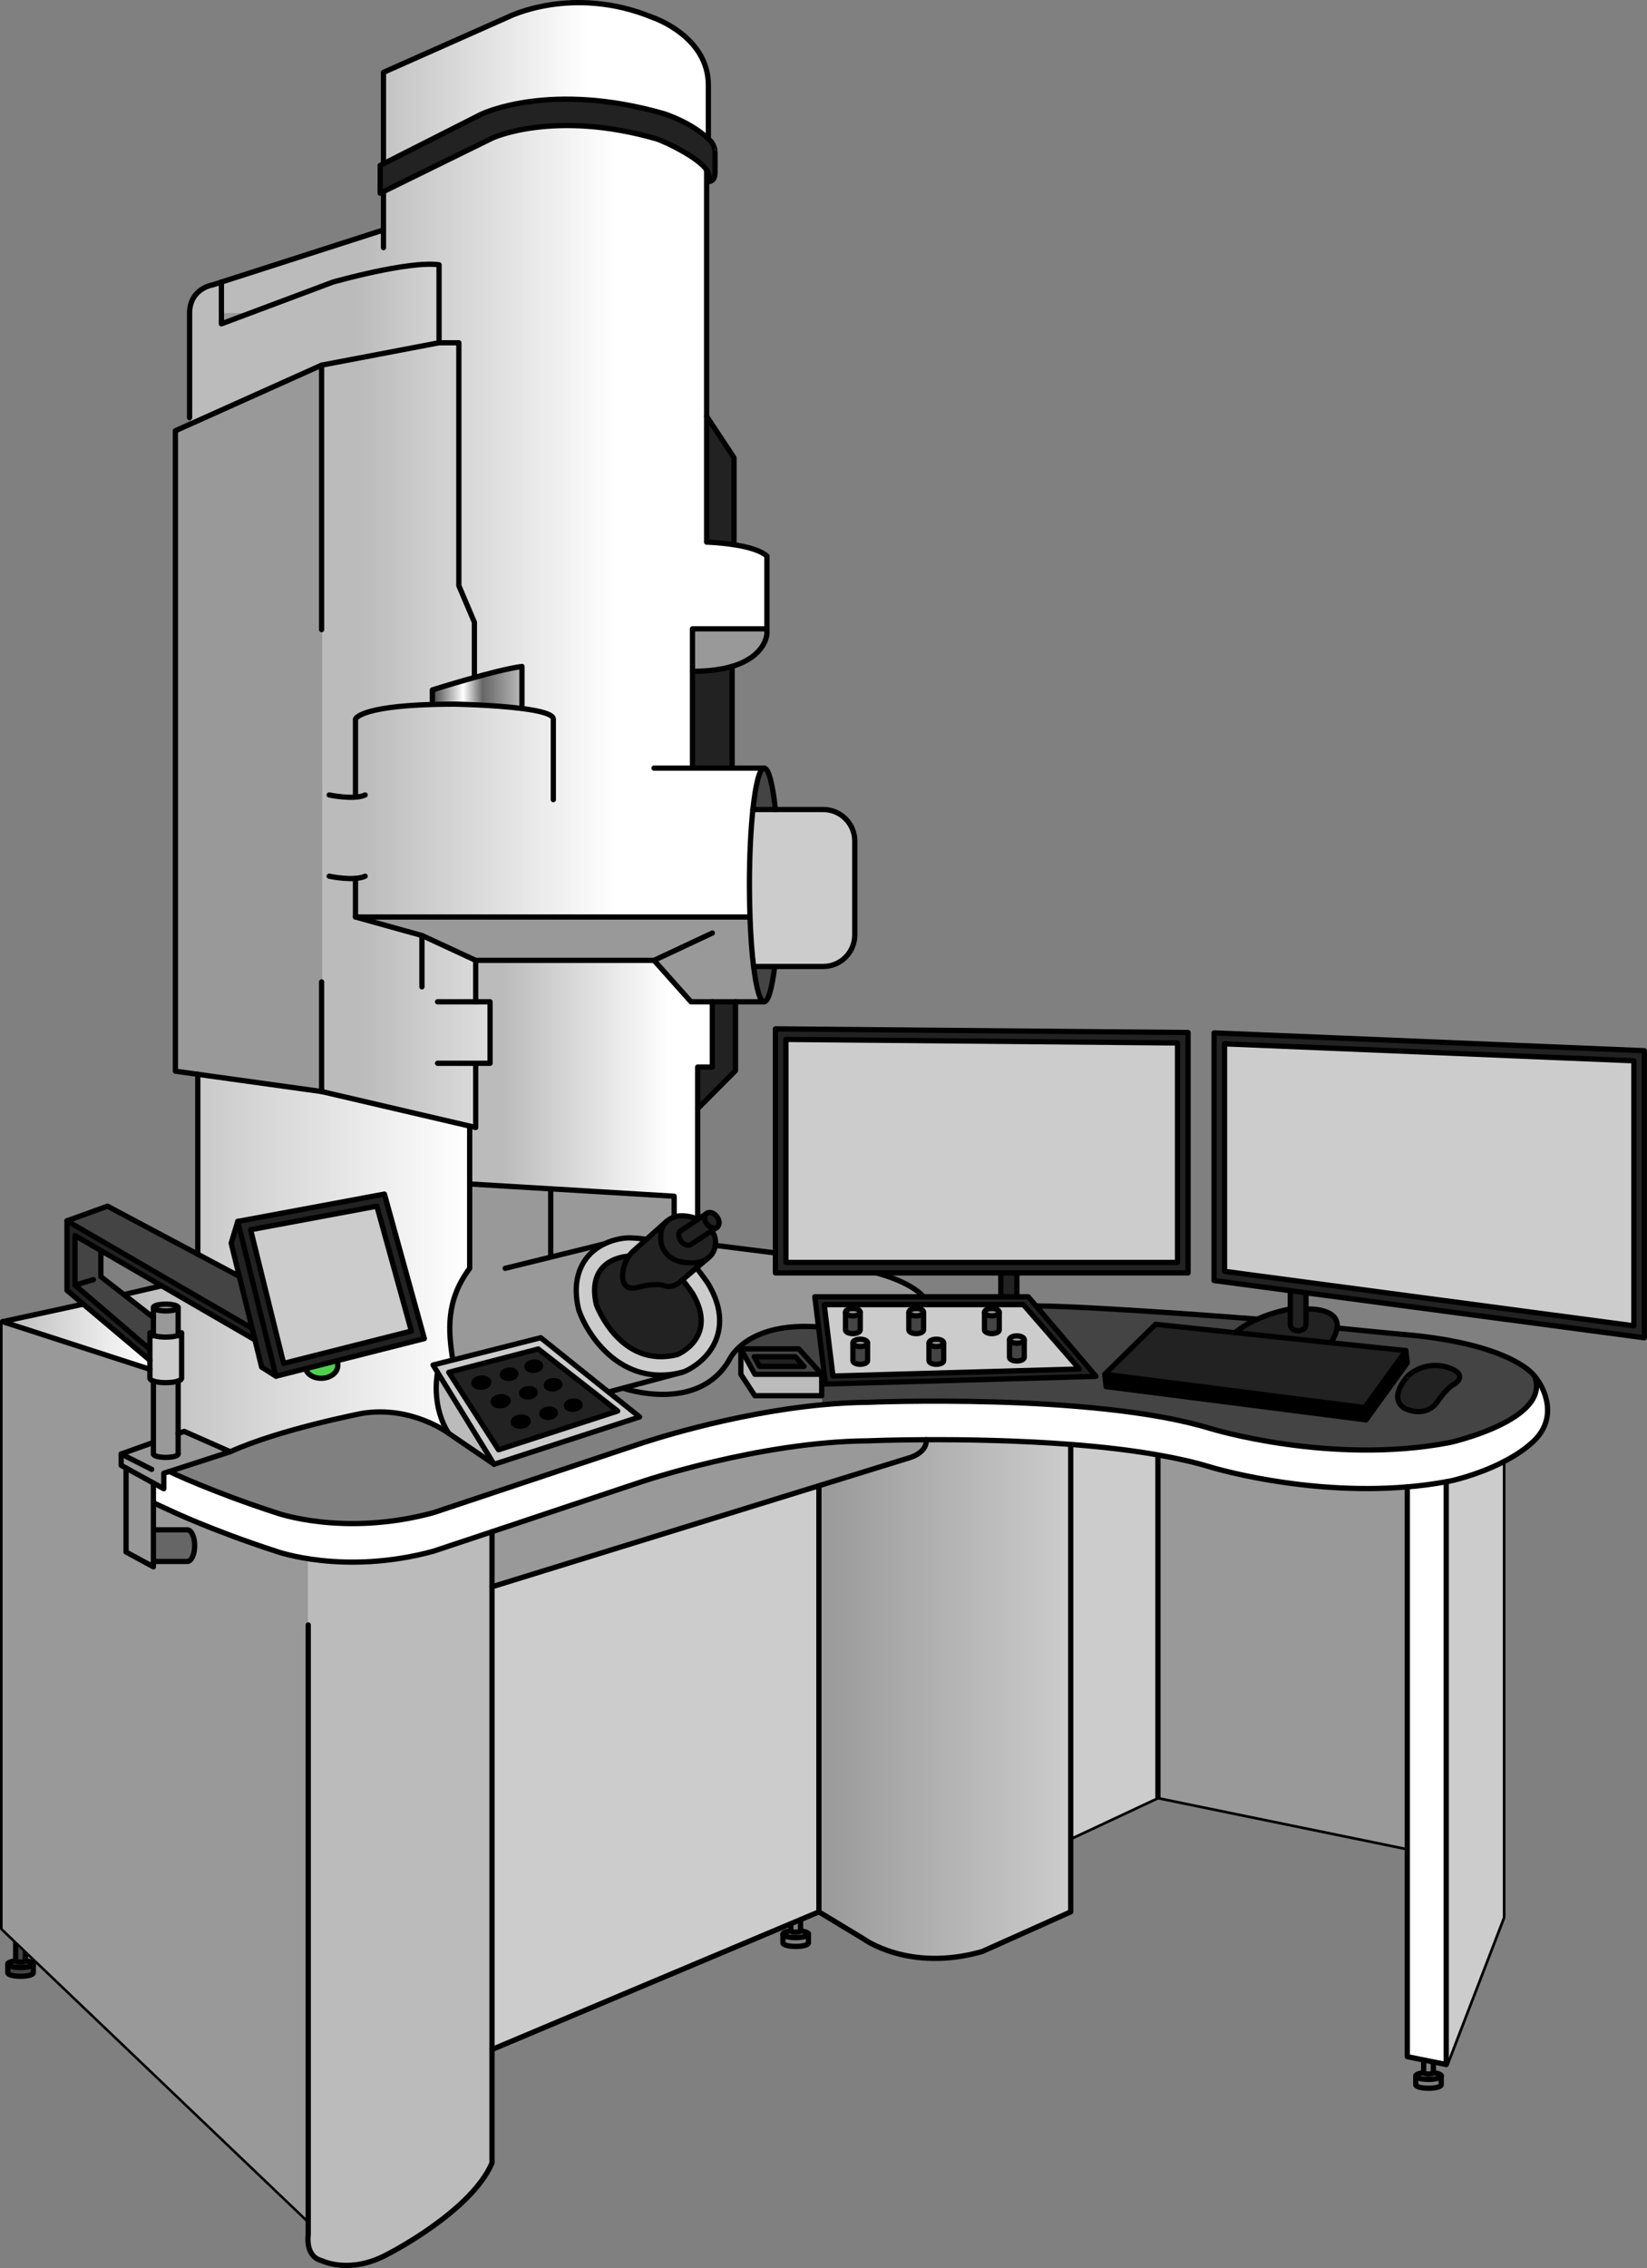 <?xml version="1.0" encoding="utf-8"?>
<!-- Generator: Adobe Illustrator 16.0.0, SVG Export Plug-In . SVG Version: 6.00 Build 0)  -->
<!DOCTYPE svg PUBLIC "-//W3C//DTD SVG 1.1//EN" "http://www.w3.org/Graphics/SVG/1.1/DTD/svg11.dtd">
<svg version="1.1" xmlns="http://www.w3.org/2000/svg" xmlns:xlink="http://www.w3.org/1999/xlink" x="0px" y="0px"
	 width="313.61px" height="431.536px" viewBox="0 0 313.61 431.536" enable-background="new 0 0 313.61 431.536"
	 xml:space="preserve">
<rect x="0" y="0" width="313.61" height="431.536" fill="#808080" stroke="none"/>
<g id="Layer_1">
</g>
<g id="Layer_2">
	<polyline fill="none" stroke="#000000" stroke-linecap="round" stroke-linejoin="round" stroke-miterlimit="10" points="
		0.5,251.467 0.5,366.896 2.98,369.267 4.84,371.036 58.64,422.387 	"/>
	<g>
		<g id="XMLID_1_">
			<g>
				<path fill="#444444" d="M4.84,371.007v0.029v2.03v0.01c-0.02,0.141-0.42,0.24-0.93,0.24c-0.5,0-0.91-0.1-0.93-0.24v-0.01v-3.8
					v-0.03L4.84,371.007z"/>
				<path fill="#444444" d="M4.84,373.076c0.88,0.101,1.5,0.34,1.5,0.61c0,0.37-1.09,0.67-2.43,0.67c-1.34,0-2.43-0.3-2.43-0.67
					c0-0.271,0.62-0.5,1.49-0.61h0.01c0.02,0.141,0.43,0.24,0.93,0.24C4.42,373.316,4.82,373.217,4.84,373.076z"/>
				<path fill="#444444" d="M6.34,373.687v1.68c0,0.37-1.09,0.66-2.43,0.66c-1.34,0-2.43-0.29-2.43-0.66v-1.68
					c0,0.37,1.09,0.67,2.43,0.67C5.25,374.356,6.34,374.057,6.34,373.687z"/>
			</g>
			<g>
				<path fill="none" stroke="#000000" stroke-linecap="round" stroke-linejoin="round" stroke-miterlimit="10" d="M4.84,373.076
					c0.88,0.101,1.5,0.34,1.5,0.61c0,0.37-1.09,0.67-2.43,0.67c-1.34,0-2.43-0.3-2.43-0.67c0-0.271,0.62-0.5,1.49-0.61"/>
				<path fill="none" stroke="#000000" stroke-linecap="round" stroke-linejoin="round" stroke-miterlimit="10" d="M1.48,373.687
					v1.68c0,0.37,1.09,0.66,2.43,0.66c1.34,0,2.43-0.29,2.43-0.66v-1.68v-0.09"/>
				<path fill="none" stroke="#000000" stroke-linecap="round" stroke-linejoin="round" stroke-miterlimit="10" d="M4.84,373.076
					v-0.01v-2.03v-0.029l-1.86-1.771v0.03v3.8v0.01c0.02,0.141,0.43,0.24,0.93,0.24C4.42,373.316,4.82,373.217,4.84,373.076z"/>
			</g>
		</g>
	</g>
	<polyline fill="none" stroke="#000000" stroke-linecap="round" stroke-linejoin="round" stroke-miterlimit="10" points="
		203.88,349.646 220.48,341.877 267.97,351.606 	"/>
	<path fill="none" stroke="#000000" stroke-linecap="round" stroke-linejoin="round" stroke-miterlimit="10" d="M152.44,367.396
		c0.88,0.1,1.5,0.33,1.5,0.61c0,0.359-1.09,0.659-2.43,0.659c-1.34,0-2.43-0.3-2.43-0.659c0-0.28,0.61-0.511,1.49-0.61"/>
	<path fill="none" stroke="#000000" stroke-linecap="round" stroke-linejoin="round" stroke-miterlimit="10" d="M149.08,368.007
		v1.68c0,0.36,1.09,0.66,2.43,0.66c1.34,0,2.43-0.3,2.43-0.66v-1.68v-0.091"/>
	<path fill="none" stroke="#000000" stroke-linecap="round" stroke-linejoin="round" stroke-miterlimit="10" d="M150.58,366.017
		v1.37v0.01c0.02,0.14,0.43,0.24,0.93,0.24s0.91-0.101,0.93-0.24v-0.01v-2.15"/>
	<path fill="none" stroke="#000000" stroke-linecap="round" stroke-linejoin="round" stroke-miterlimit="10" d="M272.93,394.366
		c0.88,0.101,1.5,0.34,1.5,0.61c0,0.37-1.08,0.67-2.42,0.67c-1.34,0-2.41-0.29-2.43-0.66v-0.01c0-0.271,0.61-0.5,1.48-0.6"/>
	<path fill="none" stroke="#000000" stroke-linecap="round" stroke-linejoin="round" stroke-miterlimit="10" d="M269.58,394.986
		v1.67c0,0.37,1.08,0.67,2.43,0.67c1.34,0,2.42-0.3,2.42-0.67v-1.68v-0.08"/>
	<path fill="none" stroke="#000000" stroke-linecap="round" stroke-linejoin="round" stroke-miterlimit="10" d="M271.08,391.967
		v2.39v0.01c0.02,0.141,0.42,0.25,0.93,0.25c0.5,0,0.9-0.109,0.92-0.25v-0.01v-2.04v-0.02"/>
	<polyline fill="none" stroke="#000000" stroke-linecap="round" stroke-linejoin="round" stroke-miterlimit="10" points="
		286.16,278.187 286.16,278.196 286.16,364.807 275.38,392.807 	"/>
	<g>
		<path fill="#BBBBBB" d="M58.69,422.387h-0.05l-53.8-51.351l-1.86-1.77l-2.48-2.37v-115.43l28.04,9.069v1.71
			c0,0.2,0.25,0.381,0.67,0.521v11.8h-0.32l-5.82,2.08v2.16l0.93,0.51v15.98l5.21,2.819v-1.02h0.11h6.34
			c0.78,0,1.41-1.351,1.41-3.01c0-1.66-0.63-3.011-1.41-3.011h-6.34h-0.11v-5.149l3.01,1.39c0,0,7.89,3.79,20.33,7.83
			c0,0,12.81,4.67,29.98,0l11.14-3.71l0.01,0.03v10.449v88.04v21.601c-3.98,9.3-19.92,17.37-19.92,17.37
			c-7.15,3.88-12.46,1.22-12.46,1.22c-3.27-0.81-2.61-4.89-2.61-4.89V422.387z"/>
		<path fill="#999999" d="M32.22,287.316l-3.01-1.39v5.149h0.11h6.34c0.78,0,1.41,1.351,1.41,3.011c0,1.659-0.63,3.01-1.41,3.01
			h-6.34h-0.11v1.02L24,295.297v-15.98l-0.93-0.51v-2.16l5.82-2.08h0.32v-11.8c-0.42-0.14-0.67-0.32-0.67-0.521v-1.71L0.5,251.467
			v115.43l2.48,2.37l1.86,1.77l53.781,51.332V296.565c-3.839-0.608-6.071-1.419-6.071-1.419
			C40.11,291.106,32.22,287.316,32.22,287.316z"/>
		<g>
			<linearGradient id="SVGID_1_" gradientUnits="userSpaceOnUse" x1="23.772" y1="240.311" x2="89.43" y2="240.311">
				<stop  offset="0" style="stop-color:#BBBBBB"/>
				<stop  offset="1" style="stop-color:#FFFFFF"/>
			</linearGradient>
			<path fill="url(#SVGID_1_)" d="M83.31,261.106l-0.85-1.39l3.76-0.95l-0.04-0.17c-0.75-5.16-1.43-11,3.25-17.271v-16.05v-11.02
				l-28.19-6.57l-23.58-3.28v34.23l7.91,4.21l-1.55-6.311l1.25-4.14l27.93-5.2l7.6,27.5l-16.61,4.2l0.04,0.15
				c0.38,1.42-0.41,2.619-2.06,3.069c-1.65,0.44-3.59-0.26-3.97-1.68v-0.021l-5.65,1.431l-2.73-1.73l-1.27-5.18l-18.255-10.571
				l-6.522,1.907l5.263,4.345l0.175-1.841c0-0.36,1.05-0.64,2.35-0.64c1.3,0,2.36,0.279,2.36,0.64v5.311
				c0.41-0.141,0.66-0.311,0.66-0.511v8.67c0,0.2-0.25,0.381-0.66,0.521v9.299l2.951,1.072l6.969,3.079c0,0,17.39-7.18,27.14-7.469
				c0,0,7.305-1.009,14.47,3.978C85.444,272.719,82.141,268.291,83.31,261.106z"/>
			<linearGradient id="SVGID_2_" gradientUnits="userSpaceOnUse" x1="85.478" y1="272.965" x2="86.111" y2="272.965">
				<stop  offset="0" style="stop-color:#BBBBBB"/>
				<stop  offset="1" style="stop-color:#FFFFFF"/>
			</linearGradient>
			<path fill="url(#SVGID_2_)" d="M86.111,273.178l-0.633-0.432c0.209,0.146,0.42,0.279,0.629,0.437L86.111,273.178z"/>
		</g>
		<rect x="190.495" y="242.308" fill="#222222" width="3.106" height="4.431"/>
		<linearGradient id="SVGID_3_" gradientUnits="userSpaceOnUse" x1="68.708" y1="119.206" x2="117.264" y2="119.206">
			<stop  offset="0" style="stop-color:#BBBBBB"/>
			<stop  offset="1" style="stop-color:#FFFFFF"/>
		</linearGradient>
		<path fill="url(#SVGID_3_)" d="M82.34,134.036c1.28-0.04,2.68-0.06,4.19-0.06c0,0,7.34,0.12,12.85,0.83l0.01-0.04v-7.96
			c-4.74,0.57-17.06,4.46-17.06,4.46v2.46L82.34,134.036z M80.36,177.996l10.22,4.73v7.88h2.73v11.7h-2.73v0.49v11.729l-1.15-0.27
			l-28.19-6.57l-23.58-3.28l-4.26-0.59V81.957l3.18-1.42l24.66-11.06l22.36-4.26v-14.84c-5.82-0.8-20.2,3.29-20.2,3.29l-21.24,7.95
			v-7.94v-0.01l30.86-9.91v-7.31l20.7-10.16c0.11-0.06,11.79-5.45,31.23,0.12c2.25,0.74,8.1,3.69,9.61,5.93l-0.01,0.01v46.86v23.94
			c0,0,2.49,0.07,5.22,0.5c2.42,0.37,5.05,1.03,6.26,2.17v13.83h-14.17v8.08v18.42h7.55h6.09c-0.86,0-1.63,3.06-2.14,7.88
			c-0.41,3.87-0.66,8.88-0.66,14.351c0,2.119,0.04,4.159,0.11,6.1h-0.11H67.69l12.65,3.52H80.36z"/>
		<g>
			<polygon fill="#999999" points="61.358,69.454 61.24,69.477 36.58,80.537 33.4,81.957 33.4,203.816 37.66,204.406 61.24,207.687 
				61.358,207.714 			"/>
			<polygon fill="#999999" points="42.16,59.557 42.16,61.617 47.662,59.557 			"/>
		</g>
		<path fill="#999999" d="M33.92,248.776c0,0.36-1.06,0.65-2.36,0.65c-1.3,0-2.35-0.29-2.35-0.65s1.05-0.64,2.35-0.64
			C32.86,248.137,33.92,248.416,33.92,248.776z"/>
		<path d="M105.76,268.767c0.05,0.43-0.49,0.84-1.21,0.91c-0.71,0.069-1.33-0.23-1.38-0.66c-0.05-0.43,0.48-0.84,1.2-0.91
			C105.08,268.036,105.71,268.326,105.76,268.767z"/>
		<path d="M100.59,270.356c0.06,0.47-0.54,0.92-1.32,1c-0.79,0.07-1.47-0.25-1.53-0.729c-0.05-0.471,0.54-0.921,1.32-1
			C99.85,269.557,100.53,269.877,100.59,270.356z"/>
		<path d="M95.43,267.477c-0.79,0.07-1.47-0.25-1.53-0.73c-0.05-0.47,0.54-0.92,1.33-1c0.78-0.08,1.46,0.25,1.52,0.721
			C96.81,266.946,96.21,267.396,95.43,267.477z"/>
		<path d="M106.61,263.356c0.05,0.43-0.49,0.84-1.2,0.91c-0.72,0.07-1.34-0.23-1.39-0.66c-0.05-0.44,0.49-0.84,1.2-0.91
			C105.94,262.627,106.56,262.916,106.61,263.356z"/>
		<path d="M101.92,264.877c0.05,0.439-0.49,0.85-1.21,0.909c-0.71,0.07-1.33-0.22-1.38-0.659c-0.05-0.431,0.48-0.841,1.2-0.9
			C101.24,264.146,101.87,264.446,101.92,264.877z"/>
		<path d="M100.34,260.066c-0.05-0.43,0.49-0.84,1.2-0.91c0.72-0.069,1.34,0.221,1.39,0.66c0.05,0.43-0.49,0.84-1.2,0.91
			C101.01,260.797,100.39,260.496,100.34,260.066z"/>
		<path d="M98.24,261.337c0.05,0.439-0.49,0.85-1.2,0.92c-0.72,0.06-1.34-0.23-1.39-0.66c-0.05-0.44,0.48-0.84,1.2-0.91
			C97.57,260.616,98.19,260.906,98.24,261.337z"/>
		<path d="M93.07,262.937c0.06,0.47-0.54,0.92-1.32,1c-0.79,0.07-1.47-0.25-1.52-0.73c-0.06-0.47,0.53-0.92,1.32-1
			C92.33,262.137,93.01,262.456,93.07,262.937z"/>
		<path fill="#222222" d="M135.96,233.666c-0.72,0-1.49-0.67-1.72-1.479c-0.16-0.56-0.02-1.05,0.31-1.3l0.05-0.03
			c0.15-0.11,0.33-0.16,0.53-0.16c0.73,0,1.5,0.67,1.73,1.49c0.16,0.56,0.01,1.06-0.34,1.31
			C136.37,233.606,136.18,233.666,135.96,233.666z"/>
		<path fill="#222222" d="M132.9,231.986l1.65-1.1c-0.33,0.25-0.47,0.74-0.31,1.3c0.23,0.81,1,1.479,1.72,1.479
			c0.22,0,0.41-0.06,0.56-0.17l0.02,0.03l-1.03,0.67l-3.8,2.48c-0.16,0.16-0.39,0.25-0.66,0.25c-0.72,0-1.5-0.66-1.73-1.48
			c-0.14-0.51-0.03-0.96,0.24-1.229l3.29-2.2L132.9,231.986z"/>
		<path fill="#222222" d="M135.54,234.246c0.74,0.92,0.77,1.99,0.66,2.7c-0.06,0.49-0.19,0.811-0.19,0.811
			c-0.29,0.779-0.75,1.319-1.27,1.689c-1.45,1.05-3.37,0.811-3.37,0.811c-4.92,0-5.47-3.721-5.47-3.721
			c-0.35-2.14,0.25-3.399,1.04-4.14c0.47-0.44,1.02-0.7,1.48-0.85c0.55-0.181,0.98-0.2,0.98-0.2c1.98-0.12,3.3,0.59,3.45,0.67
			l-3.29,2.2c-0.27,0.27-0.38,0.72-0.24,1.229c0.23,0.82,1.01,1.48,1.73,1.48c0.27,0,0.5-0.09,0.66-0.25l3.8-2.48L135.54,234.246z"
			/>
		<path fill="#222222" d="M132.62,241.246l-2.67,2.271l-0.21,0.18c-1.82,1.72-3.46,0.86-3.46,0.86c-1.81-0.5-4.94,0.41-4.94,0.41
			c-3.43,0.8-2.73-2.931-2.73-2.931s0.13-1.529,1.1-2.979c0.25-0.37,0.55-0.73,0.92-1.061l2.38-2.119l3.92-3.5l0.01,0.02
			c-0.79,0.74-1.39,2-1.04,4.14c0,0,0.55,3.721,5.47,3.721c0,0,1.92,0.239,3.37-0.811L132.62,241.246z"/>
		<path fill="#999999" d="M192.24,254.977c-0.01-0.03-0.02-0.07-0.02-0.1c0-0.391,0.63-0.7,1.4-0.7c0.78,0,1.41,0.31,1.41,0.7
			c0,0.029-0.01,0.069-0.02,0.1c-0.09,0.34-0.68,0.6-1.39,0.6C192.92,255.576,192.33,255.316,192.24,254.977z"/>
		<path fill="#999999" d="M190.27,249.666c0,0.03-0.01,0.07-0.02,0.101c-0.09,0.34-0.68,0.6-1.39,0.6c-0.7,0-1.29-0.26-1.38-0.6
			c-0.01-0.03-0.02-0.07-0.02-0.101c0-0.39,0.63-0.699,1.4-0.699C189.64,248.967,190.27,249.276,190.27,249.666z"/>
		<path fill="#444444" d="M190.27,249.767v3.28c0,0.39-0.63,0.699-1.41,0.699c-0.77,0-1.4-0.31-1.4-0.699v-3.28h0.02
			c0.09,0.34,0.68,0.6,1.38,0.6c0.71,0,1.3-0.26,1.39-0.6H190.27z"/>
		<path fill="#999999" d="M165.2,255.507c0,0.029-0.01,0.069-0.02,0.1c-0.09,0.34-0.68,0.6-1.38,0.6c-0.7,0-1.29-0.26-1.38-0.6
			c-0.01-0.03-0.02-0.07-0.02-0.1c0-0.391,0.63-0.7,1.4-0.7S165.2,255.116,165.2,255.507z"/>
		<path fill="#444444" d="M165.2,255.606v3.28c0,0.39-0.63,0.7-1.4,0.7s-1.4-0.311-1.4-0.7v-3.28h0.02c0.09,0.34,0.68,0.6,1.38,0.6
			c0.7,0,1.29-0.26,1.38-0.6H165.2z"/>
		<path fill="#444444" d="M175.86,249.767v3.28c0,0.39-0.63,0.699-1.4,0.699c-0.78,0-1.41-0.31-1.41-0.699v-3.28h0.02
			c0.09,0.34,0.68,0.6,1.39,0.6c0.7,0,1.29-0.26,1.38-0.6H175.86z"/>
		<path fill="#999999" d="M175.86,249.666c0,0.03-0.01,0.07-0.02,0.101c-0.09,0.34-0.68,0.6-1.38,0.6c-0.71,0-1.3-0.26-1.39-0.6
			c-0.01-0.03-0.02-0.07-0.02-0.101c0-0.39,0.63-0.699,1.41-0.699C175.23,248.967,175.86,249.276,175.86,249.666z"/>
		<path fill="#444444" d="M163.8,249.767v3.28c0,0.39-0.63,0.699-1.4,0.699c-0.78,0-1.41-0.31-1.41-0.699v-3.28h0.02
			c0.09,0.34,0.68,0.6,1.39,0.6c0.7,0,1.29-0.26,1.38-0.6H163.8z"/>
		<path fill="#999999" d="M163.8,249.666c0,0.03-0.01,0.07-0.02,0.101c-0.09,0.34-0.68,0.6-1.38,0.6c-0.71,0-1.3-0.26-1.39-0.6
			c-0.01-0.03-0.02-0.07-0.02-0.101c0-0.39,0.63-0.699,1.41-0.699C163.17,248.967,163.8,249.276,163.8,249.666z"/>
		<path fill="#222222" d="M208.69,261.877l-51.51,1.46l-0.23-1.91l-1.1-8.98l-0.7-5.72h20.67h14.75h3.05h2.16l1.53,1.79
			L208.69,261.877z M158.61,261.816l46.92-1.34l-10.67-12.25h-37.92L158.61,261.816z"/>
		<polygon points="260.12,270.156 210.62,263.826 210.38,261.687 210.36,261.477 259.86,267.816 267.69,256.977 267.95,259.316 		
			"/>
		<path fill="#222222" d="M247.14,253.206c-1.38-0.05-1.45-1.149-1.45-1.149v-2.99v-3.28l0.03-0.21l2.96,0.4v0.03v3.06v2.99
			C248.54,253.246,247.14,253.206,247.14,253.206z"/>
		<path fill="#222222" d="M253.47,255.486l-18.28-1.92v-0.01c0,0,1.33-1.271,4.23-2.57c1.57-0.7,3.61-1.41,6.15-1.92h0.12v2.99
			c0,0,0.07,1.1,1.45,1.149c0,0,1.4,0.04,1.54-1.149v-2.99h0.31c0,0,6.11-0.27,5.61,3.6c-0.1,0.75-0.44,1.65-1.12,2.74
			L253.47,255.486z"/>
		<polygon fill="#222222" points="267.69,256.977 259.86,267.816 210.36,261.477 220.03,251.977 235.19,253.566 253.47,255.486 		
			"/>
		<path fill="#222222" d="M275.67,260.166c4.14,1.351,1.33,3.15,1.33,3.15c-1.38,0.61-3.06,3.061-3.06,3.061
			c-2.42,3.84-6.59,1.529-6.59,1.529c-3.18-2.25,0.92-6.279,0.92-6.279C271.79,258.717,275.67,260.166,275.67,260.166z"/>
		<path fill="#CCCCCC" d="M286.16,278.196v86.61l-10.78,28v-110.87v-0.01c0.22-0.03,0.43-0.07,0.65-0.11
			C276.03,281.816,281.12,280.767,286.16,278.196z"/>
		<path fill="#FFFFFF" d="M272.93,392.316l-1.85-0.37l-3.11-0.63v-39.71v-68.7c2.45-0.2,4.93-0.52,7.41-0.979v0.01v110.87
			L272.93,392.316z"/>
		<path fill="#999999" d="M267.97,282.906v68.7l-47.49-9.729v-64.561l0.08-0.479c3.59,0.63,6.97,1.39,9.97,2.31
			C230.53,279.146,248.25,284.576,267.97,282.906z"/>
		<path fill="#CCCCCC" d="M220.56,276.837l-0.08,0.479v64.561l-16.6,7.77v-74.82C209.59,275.267,215.31,275.906,220.56,276.837z"/>
		<polygon fill="#CCCCCC" points="155.93,282.746 155.93,363.767 152.44,365.236 150.58,366.017 93.68,389.956 93.68,301.916 
			155.91,282.696 		"/>
		<path fill="#999999" d="M176.37,273.927c0.19,2.42-2.98,3.37-2.98,3.37l-17.48,5.399l-62.23,19.22v-10.449l-0.01-0.03l28.36-9.46
			c0,0,22.5-7.66,43.16-7.83C165.19,274.146,169.62,273.956,176.37,273.927z"/>
		<linearGradient id="SVGID_4_" gradientUnits="userSpaceOnUse" x1="155.91" y1="323.272" x2="203.88" y2="323.272">
			<stop  offset="0" style="stop-color:#999999"/>
			<stop  offset="1" style="stop-color:#CCCCCC"/>
		</linearGradient>
		<path fill="url(#SVGID_4_)" d="M203.88,349.646v14.12l-16.87,7.55c-13.98,3.99-22.64-2.45-22.64-2.45l-8.44-5.1v-81.021
			l-0.02-0.05l17.48-5.399c0,0,3.17-0.95,2.98-3.37c7.33-0.03,17.39,0.12,27.51,0.899V349.646z"/>
		<path fill="#CCCCCC" d="M175.86,249.767h-0.02c0.01-0.03,0.02-0.07,0.02-0.101c0-0.39-0.63-0.699-1.4-0.699
			c-0.78,0-1.41,0.31-1.41,0.699c0,0.03,0.01,0.07,0.02,0.101h-0.02v3.28c0,0.39,0.63,0.699,1.41,0.699c0.77,0,1.4-0.31,1.4-0.699
			V249.767z M190.27,249.767h-0.02c0.01-0.03,0.02-0.07,0.02-0.101c0-0.39-0.63-0.699-1.41-0.699c-0.77,0-1.4,0.31-1.4,0.699
			c0,0.03,0.01,0.07,0.02,0.101h-0.02v3.28c0,0.39,0.63,0.699,1.4,0.699c0.78,0,1.41-0.31,1.41-0.699V249.767z M192.22,258.257
			c0,0.39,0.63,0.699,1.4,0.699c0.78,0,1.41-0.31,1.41-0.699v-3.28h-0.02c0.01-0.03,0.02-0.07,0.02-0.1c0-0.391-0.63-0.7-1.41-0.7
			c-0.77,0-1.4,0.31-1.4,0.7c0,0.029,0.01,0.069,0.02,0.1h-0.02V258.257z M163.8,254.807c-0.77,0-1.4,0.31-1.4,0.7
			c0,0.029,0.01,0.069,0.02,0.1h-0.02v3.28c0,0.39,0.63,0.7,1.4,0.7s1.4-0.311,1.4-0.7v-3.28h-0.02c0.01-0.03,0.02-0.07,0.02-0.1
			C165.2,255.116,164.57,254.807,163.8,254.807z M163.8,249.767h-0.02c0.01-0.03,0.02-0.07,0.02-0.101c0-0.39-0.63-0.699-1.4-0.699
			c-0.78,0-1.41,0.31-1.41,0.699c0,0.03,0.01,0.07,0.02,0.101h-0.02v3.28c0,0.39,0.63,0.699,1.41,0.699c0.77,0,1.4-0.31,1.4-0.699
			V249.767z M156.94,248.227h37.92l10.67,12.25l-46.92,1.34L156.94,248.227z M176.91,255.606h-0.02v3.28c0,0.39,0.63,0.7,1.4,0.7
			c0.78,0,1.4-0.311,1.4-0.7v-3.28h-0.02c0.02-0.03,0.02-0.07,0.02-0.1c0-0.391-0.62-0.7-1.4-0.7c-0.77,0-1.4,0.31-1.4,0.7
			C176.89,255.536,176.9,255.576,176.91,255.606z"/>
		<path fill="#444444" d="M192.22,258.257v-3.28h0.02c0.09,0.34,0.68,0.6,1.38,0.6c0.71,0,1.3-0.26,1.39-0.6h0.02v3.28
			c0,0.39-0.63,0.699-1.41,0.699C192.85,258.956,192.22,258.646,192.22,258.257z"/>
		<path fill="#444444" d="M197.36,248.477c11.03,0.09,40.1,2.36,42.06,2.51c-2.9,1.3-4.23,2.57-4.23,2.57v0.01l-15.16-1.59
			l-9.67,9.5l0.02,0.21l-1.69,0.19l-11.38-13.36L197.36,248.477z"/>
		<path fill="#444444" d="M275.67,260.166c0,0-3.88-1.449-7.4,1.461c0,0-4.1,4.029-0.92,6.279c0,0,4.17,2.311,6.59-1.529
			c0,0,1.68-2.45,3.06-3.061C277,263.316,279.81,261.517,275.67,260.166z M165.19,266.816c-2.84,0.021-5.71,0.19-8.56,0.46
			l-0.17-1.72v-4.07l0.49-0.06l0.23,1.91l51.51-1.46l1.69-0.19l0.24,2.14l49.5,6.33l7.83-10.84l-0.26-2.34l-14.22-1.49l0.01-0.08
			c0.68-1.09,1.02-1.99,1.12-2.74l0.14,0.021c5.41,0.57,15.34,1.49,15.34,1.49c18.5,2.109,22.11,7.64,22.11,7.64
			c3.34,8.33-16.16,12.66-16.16,12.66c-22.67,4.34-45.5-2.66-45.5-2.66C208.19,264.977,165.19,266.816,165.19,266.816z"/>
		<path fill="#444444" d="M155.85,252.446l1.1,8.98l-0.49,0.06l-4.35-4.84h-11.04l-0.5-0.16c2.13-2.05,6.56-4.62,15.18-4.03
			L155.85,252.446z"/>
		<polygon fill="#222222" points="151.44,258.146 153.1,259.986 144.62,259.986 143.6,258.146 		"/>
		<path fill="#444444" d="M153.1,259.986l-1.66-1.84h-7.84l1.02,1.84H153.1z M143.73,261.486l-2.66-4.84h11.04l4.35,4.84H143.73z"/>
		<polygon fill="#BBBBBB" points="141.07,261.486 141.07,256.646 143.73,261.486 156.46,261.486 156.46,265.557 143.73,265.557 		
			"/>
		<path fill="#444444" d="M179.69,255.606v3.28c0,0.39-0.62,0.7-1.4,0.7c-0.77,0-1.4-0.311-1.4-0.7v-3.28h0.02
			c0.09,0.34,0.68,0.6,1.38,0.6c0.71,0,1.29-0.26,1.38-0.6H179.69z"/>
		<path fill="#999999" d="M179.69,255.507c0,0.029,0,0.069-0.02,0.1c-0.09,0.34-0.67,0.6-1.38,0.6c-0.7,0-1.29-0.26-1.38-0.6
			c-0.01-0.03-0.02-0.07-0.02-0.1c0-0.391,0.63-0.7,1.4-0.7C179.07,254.807,179.69,255.116,179.69,255.507z"/>
		<path fill="#CCCCCC" d="M82.46,259.717l3.76-0.95l16.74-4.24l13.04,10.44l5.79,4.63l-27.71,9.01l-10.77-17.5L82.46,259.717z
			 M85.45,261.106l9.48,14.74l22.68-7.37l-15.12-11.811L85.45,261.106z"/>
		<path fill="#222222" d="M109.25,268.146c0.71-0.07,1.25-0.48,1.2-0.91c-0.05-0.43-0.67-0.729-1.39-0.66
			c-0.71,0.07-1.25,0.48-1.2,0.91S108.53,268.217,109.25,268.146z M105.76,268.767c-0.05-0.44-0.68-0.73-1.39-0.66
			c-0.72,0.07-1.25,0.48-1.2,0.91c0.05,0.43,0.67,0.729,1.38,0.66C105.27,269.606,105.81,269.196,105.76,268.767z M106.61,263.356
			c-0.05-0.44-0.67-0.729-1.39-0.66c-0.71,0.07-1.25,0.47-1.2,0.91c0.05,0.43,0.67,0.73,1.39,0.66
			C106.12,264.196,106.66,263.786,106.61,263.356z M96.75,266.467c-0.06-0.471-0.74-0.801-1.52-0.721c-0.79,0.08-1.38,0.53-1.33,1
			c0.06,0.48,0.74,0.801,1.53,0.73C96.21,267.396,96.81,266.946,96.75,266.467z M98.24,261.337c-0.05-0.431-0.67-0.721-1.39-0.65
			c-0.72,0.07-1.25,0.47-1.2,0.91c0.05,0.43,0.67,0.72,1.39,0.66C97.75,262.187,98.29,261.776,98.24,261.337z M99.33,265.127
			c0.05,0.439,0.67,0.729,1.38,0.659c0.72-0.06,1.26-0.47,1.21-0.909c-0.05-0.431-0.68-0.73-1.39-0.65
			C99.81,264.286,99.28,264.696,99.33,265.127z M99.27,271.356c0.78-0.08,1.38-0.53,1.32-1c-0.06-0.479-0.74-0.8-1.53-0.729
			c-0.78,0.079-1.37,0.529-1.32,1C97.8,271.106,98.48,271.427,99.27,271.356z M100.34,260.066c0.05,0.43,0.67,0.73,1.39,0.66
			c0.71-0.07,1.25-0.48,1.2-0.91c-0.05-0.439-0.67-0.729-1.39-0.66C100.83,259.227,100.29,259.637,100.34,260.066z M85.45,261.106
			l17.04-4.44l15.12,11.811l-22.68,7.37L85.45,261.106z M93.07,262.937c-0.06-0.48-0.74-0.8-1.52-0.73c-0.79,0.08-1.38,0.53-1.32,1
			c0.05,0.48,0.73,0.801,1.52,0.73C92.53,263.856,93.13,263.406,93.07,262.937z"/>
		<path fill="#BBBBBB" d="M83.31,261.106l10.77,17.5l-8.63-5.88C85.45,272.727,82.14,268.297,83.31,261.106z"/>
		<path d="M110.45,267.236c0.05,0.43-0.49,0.84-1.2,0.91c-0.72,0.07-1.34-0.23-1.39-0.66s0.49-0.84,1.2-0.91
			C109.78,266.507,110.4,266.807,110.45,267.236z"/>
		<path fill="#CCCCCC" d="M119.55,235.526c0,0,1.73-0.02,3.4,0.28l0.06,0.07l-2.38,2.119c-0.37,0.33-0.67,0.69-0.92,1.061
			l-0.06-0.04c0,0-8.16,0.24-6.1,9.2c0,0,4.44,12.279,15.45,9.51c0,0,7.85-3.25,2.86-11.65c0,0-1.11-1.59-1.83-2.46l-0.08-0.1
			l2.67-2.271l0.12,0.15c0.78,0.95,1.86,2.5,1.98,2.67l0.14,0.22c2.14,3.591,2.7,7,1.66,10.13c-1.5,4.49-5.7,6.341-6.18,6.54
			l-0.48,0.16c-1.42,0.36-2.76,0.521-4.03,0.521c-8.71,0-13.91-7.63-15.57-12.23l-0.12-0.41c-1.12-4.85,0.22-7.899,1.53-9.6
			c0.98-1.27,2.18-2.12,3.34-2.69C117.17,235.637,119.22,235.536,119.55,235.526z"/>
		<path fill="#999999" d="M175.82,246.727h-20.67l0.7,5.72l-0.1,0.01c-8.62-0.59-13.05,1.98-15.18,4.03
			c-1.31,1.271-1.75,2.33-1.75,2.33c-5.95,10.12-19.9,5.39-19.9,5.39l-0.04-0.159l10.98-2.931l0.48-0.16
			c0.48-0.199,4.68-2.05,6.18-6.54c1.04-3.13,0.48-6.539-1.66-10.13l-0.14-0.22c-0.12-0.17-1.2-1.72-1.98-2.67l-0.12-0.15l2.12-1.8
			c0.52-0.37,0.98-0.91,1.27-1.689c0,0,0.13-0.32,0.19-0.811l0.1,0.021l11.35,1.43v3.8h19.46v0.08c0,0,5.94,1.46,8.71,4.39V246.727z
			"/>
		<path fill="#222222" d="M119.71,239.057c-0.97,1.45-1.1,2.979-1.1,2.979s-0.7,3.73,2.73,2.931c0,0,3.13-0.91,4.94-0.41
			c0,0,1.64,0.859,3.46-0.86l0.21-0.18l0.08,0.1c0.72,0.87,1.83,2.46,1.83,2.46c4.99,8.4-2.86,11.65-2.86,11.65
			c-11.01,2.77-15.45-9.51-15.45-9.51c-2.06-8.96,6.1-9.2,6.1-9.2L119.71,239.057z"/>
		<path fill="#666666" d="M35.66,291.076c0.78,0,1.41,1.351,1.41,3.011c0,1.659-0.63,3.01-1.41,3.01h-6.34h-0.11v-6.021h0.11H35.66z
			"/>
		<path fill="#FFFFFF" d="M292.19,261.816c1.87,2.14,4.65,7.91-0.28,12.5c-1.68,1.561-3.71,2.84-5.75,3.87v0.01
			c-5.04,2.57-10.13,3.62-10.13,3.62c-0.22,0.04-0.43,0.08-0.65,0.11c-2.48,0.46-4.96,0.779-7.41,0.979
			c-19.72,1.67-37.44-3.76-37.44-3.76c-3-0.92-6.38-1.68-9.97-2.31c-5.25-0.931-10.97-1.57-16.68-2.011
			c-10.12-0.779-20.18-0.93-27.51-0.899c-6.75,0.029-11.18,0.22-11.18,0.22c-20.66,0.17-43.16,7.83-43.16,7.83l-28.36,9.46
			l-11.14,3.71c-17.17,4.67-29.98,0-29.98,0c-12.44-4.04-20.33-7.83-20.33-7.83l-3.01-1.39v-3.75l1.98,1.08v-2.94l1.03-0.34
			c0,0,0,0,0.01,0c0.24,0.12,8.07,3.86,20.32,7.84c0,0,12.81,4.66,29.98,0l39.5-13.17c0,0,16.74-5.71,34.6-7.37
			c2.85-0.27,5.72-0.439,8.56-0.46c0,0,43-1.84,65.34,5c0,0,22.83,7,45.5,2.66C276.03,274.477,295.53,270.146,292.19,261.816z"/>
		<polygon fill="#999999" points="29.21,282.177 29.21,285.927 29.21,291.076 29.21,297.097 29.21,298.116 24,295.297 24,279.316 		
			"/>
		<path fill="#999999" d="M29.21,276.646c0,0.36,1.05,0.65,2.35,0.65c1.3,0,2.36-0.29,2.36-0.65v-3.9l1.16-0.399l8.76,3.87
			l-11.61,3.76c-0.01,0-0.01,0-0.01,0l-1.03,0.34v2.94l-1.98-1.08l-5.21-2.86l-0.93-0.51v-2.16l5.82-2.08h0.32V276.646z"/>
		<path fill="#4DD24D" d="M58.2,260.416l5.99-1.52l0.04,0.15c0.38,1.42-0.41,2.619-2.06,3.069c-1.65,0.44-3.59-0.26-3.97-1.68
			V260.416z"/>
		<polygon fill="#222222" points="45.27,232.396 52.55,261.847 49.82,260.116 48.55,254.937 48.01,252.746 45.57,242.847 
			44.02,236.536 		"/>
		<path fill="#999999" d="M29.21,250.687v-1.91c0,0.36,1.05,0.65,2.35,0.65c1.3,0,2.36-0.29,2.36-0.65v5.311
			c-0.55,0.199-1.4,0.319-2.36,0.319c-0.95,0-1.8-0.12-2.35-0.319V250.687z"/>
		<path fill="#CCCCCC" d="M29.21,254.087c0.55,0.199,1.4,0.319,2.35,0.319c0.96,0,1.81-0.12,2.36-0.319
			c0.41-0.141,0.66-0.311,0.66-0.511v8.67c0,0.2-0.25,0.381-0.66,0.521c-0.55,0.189-1.4,0.31-2.36,0.31c-0.95,0-1.8-0.12-2.35-0.31
			c-0.42-0.14-0.67-0.32-0.67-0.521v-1.71v-1.72v-2.15v-3.09C28.54,253.776,28.79,253.946,29.21,254.087z"/>
		<path fill="#999999" d="M33.92,262.767v9.979v3.9c0,0.36-1.06,0.65-2.36,0.65c-1.3,0-2.35-0.29-2.35-0.65v-2.08v-11.8
			c0.55,0.189,1.4,0.31,2.35,0.31C32.52,263.076,33.37,262.956,33.92,262.767z"/>
		<linearGradient id="SVGID_5_" gradientUnits="userSpaceOnUse" x1="0.5" y1="254.336" x2="28.54" y2="254.336">
			<stop  offset="0" style="stop-color:#BBBBBB"/>
			<stop  offset="1" style="stop-color:#FFFFFF"/>
		</linearGradient>
		<polygon fill="url(#SVGID_5_)" points="28.54,260.536 0.5,251.467 15.86,248.137 28.54,258.816 		"/>
		<path fill="#444444" d="M29.21,250.687v3.4c-0.42-0.141-0.67-0.311-0.67-0.511v3.09h-0.08l-14.18-12.149v-9.43l4.93,2.859v4.96
			L29.21,250.687z"/>
		<polygon fill="#222222" points="28.46,256.666 28.54,256.666 28.54,258.816 15.86,248.137 12.75,245.507 12.75,232.286 
			48.01,252.746 48.55,254.937 19.21,237.946 14.28,235.087 14.28,244.517 		"/>
		<polygon fill="#444444" points="45.57,242.847 48.01,252.746 12.75,232.286 20.47,229.496 37.66,238.637 		"/>
		<path fill="#222222" d="M78.33,253.257l-6.57-23.761l-24.04,4.48l6.29,25.43L78.33,253.257z M73.2,227.196l7.6,27.5l-16.61,4.2
			l-5.99,1.52l-5.65,1.431l-7.28-29.45L73.2,227.196z"/>
		<polygon fill="#CCCCCC" points="71.76,229.496 78.33,253.257 54.01,259.406 47.72,233.977 		"/>
		<path fill="#999999" d="M104.91,239.177l10.09-2.49l0.01,0.02c-1.16,0.57-2.36,1.421-3.34,2.69c-1.31,1.7-2.65,4.75-1.53,9.6
			l0.12,0.41c1.66,4.601,6.86,12.23,15.57,12.23c1.27,0,2.61-0.16,4.03-0.521l-10.98,2.931l-2.73,0.729l-0.15,0.19l-13.04-10.44
			l-16.74,4.24l-0.04-0.17c-0.75-5.16-1.43-11,3.25-17.271v-16.05h0.07l15.39,0.92l-0.03,0.5v12.271L104.91,239.177z"/>
		<path fill="#999999" d="M122.95,235.807c-1.67-0.3-3.4-0.28-3.4-0.28c-0.33,0.01-2.38,0.11-4.54,1.18l-0.01-0.02l-10.09,2.49
			l-0.05-0.21v-12.271l0.03-0.5l23.48,1.41v3.74l0.05,0.2c-0.46,0.149-1.01,0.409-1.48,0.85l-0.01-0.02l-3.92,3.5L122.95,235.807z"
			/>
		<path fill="#222222" d="M233.17,198.606v43.29l77.94,10.36v-50.42L233.17,198.606z M231.17,196.526l81.94,3.39v54.62l-64.43-8.56
			l-2.96-0.4l-14.55-1.93V196.526z"/>
		<polygon fill="#CCCCCC" points="311.11,201.837 311.11,252.257 233.17,241.896 233.17,198.606 		"/>
		<polygon fill="#CCCCCC" points="224.22,198.446 224.22,240.196 149.65,240.196 149.65,197.767 		"/>
		<path fill="#222222" d="M147.65,195.757l78.57,0.699v45.74h-32.6h-3.05h-23.46h-19.46v-3.8V195.757z M149.65,240.196h74.57v-41.75
			l-74.57-0.68V240.196z"/>
		<path fill="#444444" d="M143.5,183.887h4.01c-0.51,4.149-1.22,6.72-2.01,6.72S144,188.036,143.5,183.887z"/>
		<polygon fill="#222222" points="140.05,190.606 140.05,203.706 132.85,210.946 132.85,203.026 135.64,203.026 135.64,190.606 		
			"/>
		<path fill="#444444" d="M147.65,154.026h-4.29c0.51-4.82,1.28-7.88,2.14-7.88C146.36,146.146,147.13,149.206,147.65,154.026z"/>
		<path fill="#222222" d="M139.77,87.097v16.55c-2.73-0.43-5.22-0.5-5.22-0.5v-23.94L139.77,87.097z"/>
		<path fill="#999999" d="M146.03,119.646v0.92c0,0-0.1,4.28-6.62,6.22c-1.91,0.57-4.37,0.94-7.55,0.94v-8.08H146.03z"/>
		<path fill="#222222" d="M139.41,126.786v19.36h-7.55v-18.42C135.04,127.727,137.5,127.356,139.41,126.786z"/>
		<path fill="#CCCCCC" d="M162.76,160.026v17.86c0,3.319-2.69,6-6,6h-9.25h-4.01h-0.01c-0.32-2.601-0.56-5.82-0.68-9.41
			c-0.07-1.94-0.11-3.98-0.11-6.1c0-5.471,0.25-10.48,0.66-14.351h4.29h9.11C160.07,154.026,162.76,156.717,162.76,160.026z"/>
		<linearGradient id="SVGID_6_" gradientUnits="userSpaceOnUse" x1="95.728" y1="207.371" x2="127.542" y2="207.371">
			<stop  offset="0" style="stop-color:#BBBBBB"/>
			<stop  offset="1" style="stop-color:#FFFFFF"/>
		</linearGradient>
		<path fill="url(#SVGID_6_)" d="M93.31,202.307v-11.7h-2.73v-7.88h33.96l7.03,7.88h4.07v12.42h-2.79v7.92v20.97l0.05,0.07
			l-0.05,0.03c-0.15-0.08-1.47-0.79-3.45-0.67c0,0-0.43,0.02-0.98,0.2l-0.05-0.2v-3.74l-23.48-1.41l-15.39-0.92h-0.07v-11.02
			l1.15,0.27v-11.729v-0.49H93.31z"/>
		<path fill="#999999" d="M124.54,182.727H90.58l-10.22-4.73h-0.02l-12.65-3.52h75.01h0.11c0.12,3.59,0.36,6.81,0.68,9.41h0.01
			c0.5,4.149,1.21,6.72,2,6.72h-5.45h-4.41h-4.07L124.54,182.727z"/>
		<linearGradient id="SVGID_7_" gradientUnits="userSpaceOnUse" x1="82.33" y1="130.807" x2="99.39" y2="130.807">
			<stop  offset="0" style="stop-color:#444444"/>
			<stop  offset="0.344" style="stop-color:#FFFFFF"/>
			<stop  offset="0.559" style="stop-color:#666666"/>
			<stop  offset="1" style="stop-color:#BBBBBB"/>
		</linearGradient>
		<path fill="url(#SVGID_7_)" d="M86.53,133.977c-1.51,0-2.91,0.02-4.19,0.06l-0.01-0.31v-2.46c0,0,12.32-3.89,17.06-4.46v7.96
			l-0.01,0.04C93.87,134.097,86.53,133.977,86.53,133.977z"/>
		<path fill="#222222" d="M134.75,32.667c-0.05-0.11-0.12-0.22-0.19-0.33c-1.51-2.24-7.36-5.19-9.61-5.93
			c-19.44-5.57-31.12-0.18-31.23-0.12l-20.7,10.16l-0.63,0.31v-5.28l0.65-0.33l18.49-9.36c0.54-0.26,13.38-6.33,34.88-0.16
			c0.72,0.23,5.33,1.8,8.47,4.8c0.09,0.09,0.19,0.18,0.28,0.27c0.99,0.89,0.99,2.31,0.99,2.31v3.9c0,1.74-1.29,1.64-1.29,1.64
			C135.1,33.887,135.06,33.307,134.75,32.667z"/>
		<linearGradient id="SVGID_8_" gradientUnits="userSpaceOnUse" x1="67.849" y1="15.823" x2="111.932" y2="15.823">
			<stop  offset="0" style="stop-color:#BBBBBB"/>
			<stop  offset="1" style="stop-color:#FFFFFF"/>
		</linearGradient>
		<path fill="url(#SVGID_8_)" d="M134.88,16.187v10.24c-3.14-3-7.75-4.57-8.47-4.8c-21.5-6.17-34.34-0.1-34.88,0.16l-18.49,9.36
			l-0.02-0.03v-17.35l23.73-10.53c0,0,12.24-6.23,27.6,0.11C124.35,3.347,134.88,6.887,134.88,16.187z"/>
		<linearGradient id="SVGID_9_" gradientUnits="userSpaceOnUse" x1="67.849" y1="65.405" x2="111.932" y2="65.405">
			<stop  offset="0" style="stop-color:#BBBBBB"/>
			<stop  offset="1" style="stop-color:#FFFFFF"/>
		</linearGradient>
		<path fill="url(#SVGID_9_)" d="M83.6,50.376v14.84l-22.36,4.26l-24.66,11.06l-0.48-1.07v-19.85c0-4.77,4.43-5.42,4.43-5.42
			l1.63-0.52v7.94l21.24-7.95C63.4,53.667,77.78,49.577,83.6,50.376z"/>
		<path fill="none" stroke="#000000" stroke-linecap="round" stroke-linejoin="round" stroke-miterlimit="10" d="M42.16,53.676
			l-1.63,0.52c0,0-4.43,0.65-4.43,5.42v19.85"/>
		
			<line fill="none" stroke="#000000" stroke-linecap="round" stroke-linejoin="round" stroke-miterlimit="10" x1="73.02" y1="43.756" x2="42.16" y2="53.667"/>
		<path fill="none" stroke="#000000" stroke-linecap="round" stroke-linejoin="round" stroke-miterlimit="10" d="M135.16,26.696
			c-0.09-0.09-0.19-0.18-0.28-0.27c-3.14-3-7.75-4.57-8.47-4.8c-21.5-6.17-34.34-0.1-34.88,0.16l-18.49,9.36l-0.65,0.33v5.28
			l0.63-0.31l20.7-10.16c0.11-0.06,11.79-5.45,31.23,0.12c2.25,0.74,8.1,3.69,9.61,5.93c0.07,0.11,0.14,0.22,0.19,0.33
			c0.31,0.64,0.35,1.22,0.11,1.88c0,0,1.29,0.1,1.29-1.64v-3.9C136.15,29.006,136.15,27.586,135.16,26.696"/>
		<polyline fill="none" stroke="#000000" stroke-linecap="round" stroke-linejoin="round" stroke-miterlimit="10" points="
			73.02,36.446 73.02,43.756 73.02,47.117 		"/>
		<path fill="none" stroke="#000000" stroke-linecap="round" stroke-linejoin="round" stroke-miterlimit="10" d="M73.02,31.117
			v-17.35l23.73-10.53c0,0,12.24-6.23,27.6,0.11c0,0,10.53,3.54,10.53,12.84v10.24"/>
		<path fill="none" stroke="#000000" stroke-linecap="round" stroke-linejoin="round" stroke-miterlimit="10" d="M134.55,32.347
			v46.86v23.94c0,0,2.49,0.07,5.22,0.5c2.42,0.37,5.05,1.03,6.26,2.17v13.83v0.92c0,0-0.1,4.28-6.62,6.22
			c-1.91,0.57-4.37,0.94-7.55,0.94"/>
		<polyline fill="none" stroke="#000000" stroke-linecap="round" stroke-linejoin="round" stroke-miterlimit="10" points="
			131.86,146.146 131.86,127.727 131.86,119.646 146.03,119.646 		"/>
		<path fill="none" stroke="#000000" stroke-linecap="round" stroke-linejoin="round" stroke-miterlimit="10" d="M42.16,53.667v0.01
			v7.94l21.24-7.95c0,0,14.38-4.09,20.2-3.29v14.84h3.77v46.22l2.96,6.96v10.39"/>
		<polyline fill="none" stroke="#000000" stroke-linecap="round" stroke-linejoin="round" stroke-miterlimit="10" points="
			83.6,65.216 61.24,69.477 36.58,80.537 33.4,81.957 33.4,203.816 37.66,204.406 61.24,207.687 89.43,214.257 90.58,214.526 
			90.58,202.797 		"/>
		<polyline fill="none" stroke="#000000" stroke-linecap="round" stroke-linejoin="round" stroke-miterlimit="10" points="
			83.32,190.606 90.58,190.606 93.31,190.606 93.31,202.307 90.58,202.307 83.32,202.307 		"/>
		<polyline fill="none" stroke="#000000" stroke-linecap="round" stroke-linejoin="round" stroke-miterlimit="10" points="
			90.58,190.606 90.58,182.727 80.36,177.996 80.34,177.996 67.69,174.477 		"/>
		<path fill="none" stroke="#000000" stroke-linecap="round" stroke-linejoin="round" stroke-miterlimit="10" d="M67.69,151.146
			v-14.33c0,0,0.7-2.38,14.65-2.78c1.28-0.04,2.68-0.06,4.19-0.06c0,0,7.34,0.12,12.85,0.83c3.32,0.42,5.98,1.06,5.98,2.01
			c0,0.83,0,15.33,0,15.33"/>
		<path fill="none" stroke="#000000" stroke-linecap="round" stroke-linejoin="round" stroke-miterlimit="10" d="M62.69,151.257
			c0,0,4.67,1,6.84,0"/>
		<path fill="none" stroke="#000000" stroke-linecap="round" stroke-linejoin="round" stroke-miterlimit="10" d="M62.69,166.717
			c0,0,4.67,1,6.84,0"/>
		<polyline fill="none" stroke="#000000" stroke-linecap="round" stroke-linejoin="round" stroke-miterlimit="10" points="
			67.69,167.156 67.69,174.477 142.7,174.477 		"/>
		<path fill="none" stroke="#000000" stroke-linecap="round" stroke-linejoin="round" stroke-miterlimit="10" d="M80.34,187.767
			c0-0.3,0-9.771,0-9.771"/>
		<polyline fill="none" stroke="#000000" stroke-linecap="round" stroke-linejoin="round" stroke-miterlimit="10" points="
			90.58,182.727 124.54,182.727 131.57,190.606 135.64,190.606 140.05,190.606 145.5,190.606 		"/>
		
			<line fill="none" stroke="#000000" stroke-linecap="round" stroke-linejoin="round" stroke-miterlimit="10" x1="124.54" y1="182.727" x2="135.64" y2="177.526"/>
		<path fill="none" stroke="#000000" stroke-linecap="round" stroke-linejoin="round" stroke-miterlimit="10" d="M143.33,154.026
			h0.03h4.29h9.11c3.31,0,6,2.69,6,6v17.86c0,3.319-2.69,6-6,6h-9.25h-4.01"/>
		<polyline fill="none" stroke="#000000" stroke-linecap="round" stroke-linejoin="round" stroke-miterlimit="10" points="
			124.54,146.146 131.86,146.146 139.41,146.146 145.5,146.146 		"/>
		<path fill="none" stroke="#000000" stroke-linecap="round" stroke-linejoin="round" stroke-miterlimit="10" d="M147.51,183.887
			c-0.51,4.149-1.22,6.72-2.01,6.72s-1.5-2.57-2-6.72h-0.01c-0.32-2.601-0.56-5.82-0.68-9.41c-0.07-1.94-0.11-3.98-0.11-6.1
			c0-5.471,0.25-10.48,0.66-14.351c0.51-4.82,1.28-7.88,2.14-7.88c0.86,0,1.63,3.06,2.15,7.88"/>
		<polyline fill="none" stroke="#000000" stroke-linecap="round" stroke-linejoin="round" stroke-miterlimit="10" points="
			139.77,103.646 139.77,87.097 134.55,79.207 		"/>
		
			<line fill="none" stroke="#000000" stroke-linecap="round" stroke-linejoin="round" stroke-miterlimit="10" x1="139.41" y1="126.786" x2="139.41" y2="146.146"/>
		
			<line fill="none" stroke="#000000" stroke-linecap="round" stroke-linejoin="round" stroke-miterlimit="10" x1="61.24" y1="69.477" x2="61.24" y2="119.797"/>
		
			<line fill="none" stroke="#000000" stroke-linecap="round" stroke-linejoin="round" stroke-miterlimit="10" x1="61.24" y1="207.687" x2="61.24" y2="186.826"/>
		<polygon fill="none" stroke="#000000" stroke-linecap="round" stroke-linejoin="round" stroke-miterlimit="10" points="
			45.27,232.396 73.2,227.196 80.8,254.696 64.19,258.896 58.2,260.416 52.55,261.847 		"/>
		<polygon fill="none" stroke="#000000" stroke-linecap="round" stroke-linejoin="round" stroke-miterlimit="10" points="
			47.72,233.977 71.76,229.496 78.33,253.257 54.01,259.406 		"/>
		<polyline fill="none" stroke="#000000" stroke-linecap="round" stroke-linejoin="round" stroke-miterlimit="10" points="
			45.27,232.396 44.02,236.536 45.57,242.847 48.01,252.746 48.55,254.937 49.82,260.116 52.55,261.847 		"/>
		<path fill="none" stroke="#000000" stroke-linecap="round" stroke-linejoin="round" stroke-miterlimit="10" d="M64.23,259.047
			c0.38,1.42-0.41,2.619-2.06,3.069c-1.65,0.44-3.59-0.26-3.97-1.68"/>
		<polyline fill="none" stroke="#000000" stroke-linecap="round" stroke-linejoin="round" stroke-miterlimit="10" points="
			48.01,252.746 12.75,232.286 20.47,229.496 37.66,238.637 45.57,242.847 45.58,242.847 		"/>
		<polyline fill="none" stroke="#000000" stroke-linecap="round" stroke-linejoin="round" stroke-miterlimit="10" points="
			48.55,254.937 19.21,237.946 14.28,235.087 14.28,244.517 28.46,256.666 		"/>
		<polyline fill="none" stroke="#000000" stroke-linecap="round" stroke-linejoin="round" stroke-miterlimit="10" points="
			12.75,232.286 12.75,245.507 15.86,248.137 28.54,258.816 		"/>
		<path fill="none" stroke="#000000" stroke-linecap="round" stroke-linejoin="round" stroke-miterlimit="10" d="M33.92,248.776
			c0,0.36-1.06,0.65-2.36,0.65c-1.3,0-2.35-0.29-2.35-0.65s1.05-0.64,2.35-0.64C32.86,248.137,33.92,248.416,33.92,248.776z"/>
		<path fill="none" stroke="#000000" stroke-linecap="round" stroke-linejoin="round" stroke-miterlimit="10" d="M34.58,253.576
			c0,0.2-0.25,0.37-0.66,0.511c-0.55,0.199-1.4,0.319-2.36,0.319c-0.95,0-1.8-0.12-2.35-0.319c-0.42-0.141-0.67-0.311-0.67-0.511
			v3.09v2.15v1.72v1.71c0,0.2,0.25,0.381,0.67,0.521c0.55,0.189,1.4,0.31,2.35,0.31c0.96,0,1.81-0.12,2.36-0.31
			c0.41-0.14,0.66-0.32,0.66-0.521V253.576"/>
		<polyline fill="none" stroke="#000000" stroke-linecap="round" stroke-linejoin="round" stroke-miterlimit="10" points="
			29.21,248.776 29.21,250.687 29.21,254.087 29.21,254.146 		"/>
		<polyline fill="none" stroke="#000000" stroke-linecap="round" stroke-linejoin="round" stroke-miterlimit="10" points="
			33.92,248.776 33.92,254.087 33.92,254.146 		"/>
		<path fill="none" stroke="#000000" stroke-linecap="round" stroke-linejoin="round" stroke-miterlimit="10" d="M33.92,276.646
			c0,0.36-1.06,0.65-2.36,0.65c-1.3,0-2.35-0.29-2.35-0.65"/>
		<polyline fill="none" stroke="#000000" stroke-linecap="round" stroke-linejoin="round" stroke-miterlimit="10" points="
			29.21,262.767 29.21,274.566 29.21,276.646 		"/>
		<polyline fill="none" stroke="#000000" stroke-linecap="round" stroke-linejoin="round" stroke-miterlimit="10" points="
			33.92,262.757 33.92,262.767 33.92,272.746 33.92,276.646 		"/>
		<polyline fill="none" stroke="#000000" stroke-linecap="round" stroke-linejoin="round" stroke-miterlimit="10" points="
			32.23,279.977 43.84,276.217 35.08,272.347 33.92,272.746 		"/>
		<polyline fill="none" stroke="#000000" stroke-linecap="round" stroke-linejoin="round" stroke-miterlimit="10" points="
			28.89,274.566 23.07,276.646 23.07,278.807 24,279.316 29.21,282.177 31.19,283.257 31.19,280.316 32.22,279.977 		"/>
		
			<line fill="none" stroke="#000000" stroke-linecap="round" stroke-linejoin="round" stroke-miterlimit="10" x1="23.07" y1="276.646" x2="28.89" y2="279.576"/>
		<polyline fill="none" stroke="#000000" stroke-linecap="round" stroke-linejoin="round" stroke-miterlimit="10" points="
			29.21,282.177 29.21,285.927 29.21,291.076 29.21,297.097 29.21,298.116 24,295.297 24,279.316 		"/>
		<path fill="none" stroke="#000000" stroke-linecap="round" stroke-linejoin="round" stroke-miterlimit="10" d="M32.22,279.977
			c0,0,0,0,0.01,0c0.24,0.12,8.07,3.86,20.32,7.84c0,0,12.81,4.66,29.98,0l39.5-13.17c0,0,16.74-5.71,34.6-7.37
			c2.85-0.27,5.72-0.439,8.56-0.46c0,0,43-1.84,65.34,5c0,0,22.83,7,45.5,2.66c0,0,19.5-4.33,16.16-12.66"/>
		<path fill="none" stroke="#000000" stroke-linecap="round" stroke-linejoin="round" stroke-miterlimit="10" d="M286.16,278.187
			c2.04-1.03,4.07-2.31,5.75-3.87c4.93-4.59,2.15-10.36,0.28-12.5c0,0-3.61-5.53-22.11-7.64c0,0-9.93-0.92-15.34-1.49"/>
		<path fill="none" stroke="#000000" stroke-linecap="round" stroke-linejoin="round" stroke-miterlimit="10" d="M29.21,285.927
			l3.01,1.39c0,0,7.89,3.79,20.33,7.83c0,0,12.81,4.67,29.98,0l11.14-3.71l28.36-9.46c0,0,22.5-7.66,43.16-7.83
			c0,0,4.43-0.19,11.18-0.22c7.33-0.03,17.39,0.12,27.51,0.899c5.71,0.44,11.43,1.08,16.68,2.011c3.59,0.63,6.97,1.39,9.97,2.31
			c0,0,17.72,5.43,37.44,3.76c2.45-0.2,4.93-0.52,7.41-0.979c0.22-0.03,0.43-0.07,0.65-0.11c0,0,5.09-1.05,10.13-3.62"/>
		<path fill="none" stroke="#000000" stroke-linecap="round" stroke-linejoin="round" stroke-miterlimit="10" d="M29.32,291.076
			h6.34c0.78,0,1.41,1.351,1.41,3.011c0,1.659-0.63,3.01-1.41,3.01h-6.34"/>
		<polyline fill="none" stroke="#000000" stroke-linecap="round" stroke-linejoin="round" stroke-miterlimit="10" points="
			19.21,237.946 19.21,242.906 29.21,250.687 		"/>
		
			<line fill="none" stroke="#000000" stroke-linecap="round" stroke-linejoin="round" stroke-miterlimit="10" x1="14.28" y1="244.517" x2="17.79" y2="243.477"/>
		<polyline fill="none" stroke="#000000" stroke-linecap="round" stroke-linejoin="round" stroke-miterlimit="10" points="
			28.54,260.536 0.5,251.467 15.86,248.137 		"/>
		<path fill="none" stroke="#000000" stroke-linecap="round" stroke-linejoin="round" stroke-miterlimit="10" d="M58.69,309.177
			v113.21v2.87c0,0-0.66,4.08,2.61,4.89c0,0,5.31,2.66,12.46-1.22c0,0,15.94-8.07,19.92-17.37v-21.601v-88.04v-10.449"/>
		<path fill="none" stroke="#000000" stroke-linecap="round" stroke-linejoin="round" stroke-miterlimit="10" d="M93.68,389.956
			l56.9-23.939l1.86-0.78l3.49-1.47l8.44,5.1c0,0,8.66,6.44,22.64,2.45l16.87-7.55v-14.12v-74.82"/>
		<path fill="none" stroke="#000000" stroke-linecap="round" stroke-linejoin="round" stroke-miterlimit="10" d="M93.68,301.916
			l62.23-19.22l17.48-5.399c0,0,3.17-0.95,2.98-3.37"/>
		
			<line fill="none" stroke="#000000" stroke-linecap="round" stroke-linejoin="round" stroke-miterlimit="10" x1="155.93" y1="363.767" x2="155.93" y2="282.746"/>
		
			<line fill="none" stroke="#000000" stroke-linecap="round" stroke-linejoin="round" stroke-miterlimit="10" x1="220.48" y1="341.877" x2="220.48" y2="277.316"/>
		<polyline fill="none" stroke="#000000" stroke-linecap="round" stroke-linejoin="round" stroke-miterlimit="10" points="
			267.97,282.906 267.97,351.606 267.97,391.316 271.08,391.946 272.93,392.316 275.38,392.807 275.38,281.937 		"/>
		
			<line fill="none" stroke="#000000" stroke-linecap="round" stroke-linejoin="round" stroke-miterlimit="10" x1="37.66" y1="204.406" x2="37.66" y2="238.637"/>
		<polyline fill="none" stroke="#000000" stroke-linecap="round" stroke-linejoin="round" stroke-miterlimit="10" points="
			132.85,231.916 132.85,210.946 132.85,203.026 135.64,203.026 135.64,190.606 		"/>
		<polyline fill="none" stroke="#000000" stroke-linecap="round" stroke-linejoin="round" stroke-miterlimit="10" points="
			140.05,190.606 140.05,203.706 132.85,210.946 		"/>
		<polygon fill="none" stroke="#000000" stroke-linecap="round" stroke-linejoin="round" stroke-miterlimit="10" points="
			147.65,238.396 147.65,195.757 226.22,196.456 226.22,242.196 193.62,242.196 190.57,242.196 167.11,242.196 147.65,242.196 		"/>
		<polygon fill="none" stroke="#000000" stroke-linecap="round" stroke-linejoin="round" stroke-miterlimit="10" points="
			149.65,240.196 149.65,197.767 224.22,198.446 224.22,240.196 		"/>
		<polygon fill="none" stroke="#000000" stroke-linecap="round" stroke-linejoin="round" stroke-miterlimit="10" points="
			248.68,245.977 313.11,254.536 313.11,199.916 231.17,196.526 231.17,243.646 245.72,245.576 		"/>
		<polygon fill="none" stroke="#000000" stroke-linecap="round" stroke-linejoin="round" stroke-miterlimit="10" points="
			233.17,241.896 233.17,198.606 311.11,201.837 311.11,252.257 		"/>
		<path fill="none" stroke="#000000" stroke-linecap="round" stroke-linejoin="round" stroke-miterlimit="10" d="M162.42,255.606
			c-0.01-0.03-0.02-0.07-0.02-0.1c0-0.391,0.63-0.7,1.4-0.7s1.4,0.31,1.4,0.7c0,0.029-0.01,0.069-0.02,0.1
			c-0.09,0.34-0.68,0.6-1.38,0.6C163.1,256.206,162.51,255.946,162.42,255.606z"/>
		<path fill="none" stroke="#000000" stroke-linecap="round" stroke-linejoin="round" stroke-miterlimit="10" d="M162.4,255.606
			v3.28c0,0.39,0.63,0.7,1.4,0.7s1.4-0.311,1.4-0.7v-3.28"/>
		<path fill="none" stroke="#000000" stroke-linecap="round" stroke-linejoin="round" stroke-miterlimit="10" d="M161.01,249.767
			c-0.01-0.03-0.02-0.07-0.02-0.101c0-0.39,0.63-0.699,1.41-0.699c0.77,0,1.4,0.31,1.4,0.699c0,0.03-0.01,0.07-0.02,0.101
			c-0.09,0.34-0.68,0.6-1.38,0.6C161.69,250.366,161.1,250.106,161.01,249.767z"/>
		<path fill="none" stroke="#000000" stroke-linecap="round" stroke-linejoin="round" stroke-miterlimit="10" d="M160.99,249.767
			v3.28c0,0.39,0.63,0.699,1.41,0.699c0.77,0,1.4-0.31,1.4-0.699v-3.28"/>
		<path fill="none" stroke="#000000" stroke-linecap="round" stroke-linejoin="round" stroke-miterlimit="10" d="M173.07,249.767
			c-0.01-0.03-0.02-0.07-0.02-0.101c0-0.39,0.63-0.699,1.41-0.699c0.77,0,1.4,0.31,1.4,0.699c0,0.03-0.01,0.07-0.02,0.101
			c-0.09,0.34-0.68,0.6-1.38,0.6C173.75,250.366,173.16,250.106,173.07,249.767z"/>
		<path fill="none" stroke="#000000" stroke-linecap="round" stroke-linejoin="round" stroke-miterlimit="10" d="M173.05,249.767
			v3.28c0,0.39,0.63,0.699,1.41,0.699c0.77,0,1.4-0.31,1.4-0.699v-3.28"/>
		<path fill="none" stroke="#000000" stroke-linecap="round" stroke-linejoin="round" stroke-miterlimit="10" d="M176.91,255.606
			c-0.01-0.03-0.02-0.07-0.02-0.1c0-0.391,0.63-0.7,1.4-0.7c0.78,0,1.4,0.31,1.4,0.7c0,0.029,0,0.069-0.02,0.1
			c-0.09,0.34-0.67,0.6-1.38,0.6C177.59,256.206,177,255.946,176.91,255.606z"/>
		<path fill="none" stroke="#000000" stroke-linecap="round" stroke-linejoin="round" stroke-miterlimit="10" d="M176.89,255.606
			v3.28c0,0.39,0.63,0.7,1.4,0.7c0.78,0,1.4-0.311,1.4-0.7v-3.28"/>
		<path fill="none" stroke="#000000" stroke-linecap="round" stroke-linejoin="round" stroke-miterlimit="10" d="M187.48,249.767
			c-0.01-0.03-0.02-0.07-0.02-0.101c0-0.39,0.63-0.699,1.4-0.699c0.78,0,1.41,0.31,1.41,0.699c0,0.03-0.01,0.07-0.02,0.101
			c-0.09,0.34-0.68,0.6-1.39,0.6C188.16,250.366,187.57,250.106,187.48,249.767z"/>
		<path fill="none" stroke="#000000" stroke-linecap="round" stroke-linejoin="round" stroke-miterlimit="10" d="M187.46,249.767
			v3.28c0,0.39,0.63,0.699,1.4,0.699c0.78,0,1.41-0.31,1.41-0.699v-3.28"/>
		<path fill="none" stroke="#000000" stroke-linecap="round" stroke-linejoin="round" stroke-miterlimit="10" d="M192.24,254.977
			c-0.01-0.03-0.02-0.07-0.02-0.1c0-0.391,0.63-0.7,1.4-0.7c0.78,0,1.41,0.31,1.41,0.7c0,0.029-0.01,0.069-0.02,0.1
			c-0.09,0.34-0.68,0.6-1.39,0.6C192.92,255.576,192.33,255.316,192.24,254.977z"/>
		<path fill="none" stroke="#000000" stroke-linecap="round" stroke-linejoin="round" stroke-miterlimit="10" d="M192.22,254.977
			v3.28c0,0.39,0.63,0.699,1.4,0.699c0.78,0,1.41-0.31,1.41-0.699v-3.28"/>
		<polygon fill="none" stroke="#000000" stroke-linecap="round" stroke-linejoin="round" stroke-miterlimit="10" points="
			155.85,252.446 155.15,246.727 175.82,246.727 190.57,246.727 193.62,246.727 195.78,246.727 197.31,248.517 208.69,261.877 
			157.18,263.337 156.95,261.427 		"/>
		<polygon fill="none" stroke="#000000" stroke-linecap="round" stroke-linejoin="round" stroke-miterlimit="10" points="
			156.94,248.227 194.86,248.227 205.53,260.477 158.61,261.816 		"/>
		
			<line fill="none" stroke="#000000" stroke-linecap="round" stroke-linejoin="round" stroke-miterlimit="10" x1="190.57" y1="242.196" x2="190.57" y2="246.727"/>
		
			<line fill="none" stroke="#000000" stroke-linecap="round" stroke-linejoin="round" stroke-miterlimit="10" x1="193.62" y1="242.196" x2="193.62" y2="246.727"/>
		<polygon fill="none" stroke="#000000" stroke-linecap="round" stroke-linejoin="round" stroke-miterlimit="10" points="
			156.46,261.486 143.73,261.486 141.07,256.646 152.11,256.646 		"/>
		<polyline fill="none" stroke="#000000" stroke-linecap="round" stroke-linejoin="round" stroke-miterlimit="10" points="
			141.07,256.646 141.07,261.486 143.73,265.557 156.46,265.557 156.46,261.486 		"/>
		<polygon fill="none" stroke="#000000" stroke-linecap="round" stroke-linejoin="round" stroke-miterlimit="10" points="
			143.6,258.146 151.44,258.146 153.1,259.986 144.62,259.986 		"/>
		<path fill="none" stroke="#000000" stroke-linecap="round" stroke-linejoin="round" stroke-miterlimit="10" d="M86.18,258.597
			c-0.75-5.16-1.43-11,3.25-17.271v-16.05v-11.02"/>
		<polygon fill="none" stroke="#000000" stroke-linecap="round" stroke-linejoin="round" stroke-miterlimit="10" points="
			85.45,261.106 102.49,256.666 117.61,268.477 94.93,275.847 		"/>
		<polygon fill="none" stroke="#000000" stroke-linecap="round" stroke-linejoin="round" stroke-miterlimit="10" points="
			116,264.967 102.96,254.526 86.22,258.767 82.46,259.717 83.31,261.106 94.08,278.606 121.79,269.597 		"/>
		<path fill="none" stroke="#000000" stroke-linecap="round" stroke-linejoin="round" stroke-miterlimit="10" d="M94.08,278.606
			l-8.63-5.88c0,0-3.31-4.43-2.14-11.62"/>
		<path fill="none" stroke="#000000" stroke-linecap="round" stroke-linejoin="round" stroke-miterlimit="10" d="M93.07,262.937
			c0.06,0.47-0.54,0.92-1.32,1c-0.79,0.07-1.47-0.25-1.52-0.73c-0.06-0.47,0.53-0.92,1.32-1
			C92.33,262.137,93.01,262.456,93.07,262.937z"/>
		<path fill="none" stroke="#000000" stroke-linecap="round" stroke-linejoin="round" stroke-miterlimit="10" d="M98.24,261.337
			c0.05,0.439-0.49,0.85-1.2,0.92c-0.72,0.06-1.34-0.23-1.39-0.66c-0.05-0.44,0.48-0.84,1.2-0.91
			C97.57,260.616,98.19,260.906,98.24,261.337z"/>
		<path fill="none" stroke="#000000" stroke-linecap="round" stroke-linejoin="round" stroke-miterlimit="10" d="M102.93,259.816
			c0.05,0.43-0.49,0.84-1.2,0.91c-0.72,0.07-1.34-0.23-1.39-0.66s0.49-0.84,1.2-0.91C102.26,259.087,102.88,259.377,102.93,259.816z
			"/>
		<path fill="none" stroke="#000000" stroke-linecap="round" stroke-linejoin="round" stroke-miterlimit="10" d="M96.75,266.467
			c0.06,0.479-0.54,0.93-1.32,1.01c-0.79,0.07-1.47-0.25-1.53-0.73c-0.05-0.47,0.54-0.92,1.33-1
			C96.01,265.666,96.69,265.996,96.75,266.467z"/>
		<path fill="none" stroke="#000000" stroke-linecap="round" stroke-linejoin="round" stroke-miterlimit="10" d="M101.92,264.877
			c0.05,0.439-0.49,0.85-1.21,0.909c-0.71,0.07-1.33-0.22-1.38-0.659c-0.05-0.431,0.48-0.841,1.2-0.9
			C101.24,264.146,101.87,264.446,101.92,264.877z"/>
		<path fill="none" stroke="#000000" stroke-linecap="round" stroke-linejoin="round" stroke-miterlimit="10" d="M106.61,263.356
			c0.05,0.43-0.49,0.84-1.2,0.91c-0.72,0.07-1.34-0.23-1.39-0.66c-0.05-0.44,0.49-0.84,1.2-0.91
			C105.94,262.627,106.56,262.916,106.61,263.356z"/>
		<path fill="none" stroke="#000000" stroke-linecap="round" stroke-linejoin="round" stroke-miterlimit="10" d="M100.59,270.356
			c0.06,0.47-0.54,0.92-1.32,1c-0.79,0.07-1.47-0.25-1.53-0.729c-0.05-0.471,0.54-0.921,1.32-1
			C99.85,269.557,100.53,269.877,100.59,270.356z"/>
		<path fill="none" stroke="#000000" stroke-linecap="round" stroke-linejoin="round" stroke-miterlimit="10" d="M105.76,268.767
			c0.05,0.43-0.49,0.84-1.21,0.91c-0.71,0.069-1.33-0.23-1.38-0.66c-0.05-0.43,0.48-0.84,1.2-0.91
			C105.08,268.036,105.71,268.326,105.76,268.767z"/>
		<path fill="none" stroke="#000000" stroke-linecap="round" stroke-linejoin="round" stroke-miterlimit="10" d="M110.45,267.236
			c0.05,0.43-0.49,0.84-1.2,0.91c-0.72,0.07-1.34-0.23-1.39-0.66s0.49-0.84,1.2-0.91C109.78,266.507,110.4,266.807,110.45,267.236z"
			/>
		<path fill="none" stroke="#000000" stroke-linecap="round" stroke-linejoin="round" stroke-miterlimit="10" d="M267.35,267.906
			c0,0,4.17,2.311,6.59-1.529c0,0,1.68-2.45,3.06-3.061c0,0,2.81-1.8-1.33-3.15c0,0-3.88-1.449-7.4,1.461
			C268.27,261.627,264.17,265.656,267.35,267.906z"/>
		<polyline fill="none" stroke="#000000" stroke-linecap="round" stroke-linejoin="round" stroke-miterlimit="10" points="
			210.36,261.477 259.86,267.816 267.69,256.977 253.47,255.486 235.19,253.566 220.03,251.977 210.36,261.477 		"/>
		<polyline fill="none" stroke="#000000" stroke-linecap="round" stroke-linejoin="round" stroke-miterlimit="10" points="
			210.36,261.477 210.38,261.687 210.62,263.826 		"/>
		<polyline fill="none" stroke="#000000" stroke-linecap="round" stroke-linejoin="round" stroke-miterlimit="10" points="
			210.62,263.826 260.12,270.156 267.95,259.316 267.69,256.977 		"/>
		<path fill="none" stroke="#000000" stroke-linecap="round" stroke-linejoin="round" stroke-miterlimit="10" d="M245.69,245.786
			v3.28v2.99c0,0,0.07,1.1,1.45,1.149c0,0,1.4,0.04,1.54-1.149v-2.99v-3.06"/>
		<path fill="none" stroke="#000000" stroke-linecap="round" stroke-linejoin="round" stroke-miterlimit="10" d="M235.19,253.557
			c0,0,1.33-1.271,4.23-2.57c1.57-0.7,3.61-1.41,6.15-1.92"/>
		<path fill="none" stroke="#000000" stroke-linecap="round" stroke-linejoin="round" stroke-miterlimit="10" d="M248.99,249.066
			c0,0,6.11-0.27,5.61,3.6c-0.1,0.75-0.44,1.65-1.12,2.74"/>
		<path fill="none" stroke="#000000" stroke-linecap="round" stroke-linejoin="round" stroke-miterlimit="10" d="M239.53,250.996
			c0,0-0.04,0-0.11-0.01c-1.96-0.149-31.03-2.42-42.06-2.51"/>
		<path fill="none" stroke="#000000" stroke-linecap="round" stroke-linejoin="round" stroke-miterlimit="10" d="M82.33,133.727
			v-2.46c0,0,12.32-3.89,17.06-4.46v7.96"/>
		<path fill="none" stroke="#000000" stroke-linecap="round" stroke-linejoin="round" stroke-miterlimit="10" d="M134.74,239.446
			l-2.12,1.8l-2.67,2.271l-0.21,0.18c-1.82,1.72-3.46,0.86-3.46,0.86c-1.81-0.5-4.94,0.41-4.94,0.41
			c-3.43,0.8-2.73-2.931-2.73-2.931s0.13-1.529,1.1-2.979c0.25-0.37,0.55-0.73,0.92-1.061l2.38-2.119l3.92-3.5"/>
		<path fill="none" stroke="#000000" stroke-linecap="round" stroke-linejoin="round" stroke-miterlimit="10" d="M134.6,230.856
			c0.15-0.11,0.33-0.16,0.53-0.16c0.73,0,1.5,0.67,1.73,1.49c0.16,0.56,0.01,1.06-0.34,1.31c-0.15,0.11-0.34,0.17-0.56,0.17
			c-0.72,0-1.49-0.67-1.72-1.479c-0.16-0.56-0.02-1.05,0.31-1.3"/>
		<path fill="none" stroke="#000000" stroke-linecap="round" stroke-linejoin="round" stroke-miterlimit="10" d="M134.68,230.797
			l-0.08,0.06l-0.05,0.03l-1.65,1.1l-0.05,0.03l-3.29,2.2c-0.27,0.27-0.38,0.72-0.24,1.229c0.23,0.82,1.01,1.48,1.73,1.48
			c0.27,0,0.5-0.09,0.66-0.25l3.8-2.48l1.03-0.67l0.03-0.02"/>
		<path fill="none" stroke="#000000" stroke-linecap="round" stroke-linejoin="round" stroke-miterlimit="10" d="M132.86,232.026
			c0,0,0,0-0.01-0.01c-0.15-0.08-1.47-0.79-3.45-0.67c0,0-0.43,0.02-0.98,0.2c-0.46,0.149-1.01,0.409-1.48,0.85
			c-0.79,0.74-1.39,2-1.04,4.14c0,0,0.55,3.721,5.47,3.721c0,0,1.92,0.239,3.37-0.811c0.52-0.37,0.98-0.91,1.27-1.689
			c0,0,0.13-0.32,0.19-0.811c0.11-0.71,0.08-1.78-0.66-2.7"/>
		<path fill="none" stroke="#000000" stroke-linecap="round" stroke-linejoin="round" stroke-miterlimit="10" d="M132.74,241.396
			c0.78,0.95,1.86,2.5,1.98,2.67l0.14,0.22c2.14,3.591,2.7,7,1.66,10.13c-1.5,4.49-5.7,6.341-6.18,6.54l-0.48,0.16
			c-1.42,0.36-2.76,0.521-4.03,0.521c-8.71,0-13.91-7.63-15.57-12.23l-0.12-0.41c-1.12-4.85,0.22-7.899,1.53-9.6
			c0.98-1.27,2.18-2.12,3.34-2.69c2.16-1.069,4.21-1.17,4.54-1.18c0,0,1.73-0.02,3.4,0.28"/>
		<path fill="none" stroke="#000000" stroke-linecap="round" stroke-linejoin="round" stroke-miterlimit="10" d="M119.65,239.017
			c0,0-8.16,0.24-6.1,9.2c0,0,4.44,12.279,15.45,9.51c0,0,7.85-3.25,2.86-11.65c0,0-1.11-1.59-1.83-2.46"/>
		<polyline fill="none" stroke="#000000" stroke-linecap="round" stroke-linejoin="round" stroke-miterlimit="10" points="
			115,236.687 104.91,239.177 96.19,241.326 		"/>
		
			<line fill="none" stroke="#000000" stroke-linecap="round" stroke-linejoin="round" stroke-miterlimit="10" x1="104.86" y1="238.967" x2="104.86" y2="226.696"/>
		<polyline fill="none" stroke="#000000" stroke-linecap="round" stroke-linejoin="round" stroke-miterlimit="10" points="
			89.5,225.276 104.89,226.196 128.37,227.606 128.37,231.347 		"/>
		<polyline fill="none" stroke="#000000" stroke-linecap="round" stroke-linejoin="round" stroke-miterlimit="10" points="
			129.86,261.116 118.88,264.047 116.15,264.776 		"/>
		<path fill="none" stroke="#000000" stroke-linecap="round" stroke-linejoin="round" stroke-miterlimit="10" d="M118.92,264.206
			c0,0,13.95,4.73,19.9-5.39c0,0,0.44-1.06,1.75-2.33c2.13-2.05,6.56-4.62,15.18-4.03"/>
		<polyline fill="none" stroke="#000000" stroke-linecap="round" stroke-linejoin="round" stroke-miterlimit="10" points="
			147.7,238.406 147.65,238.396 136.3,236.967 		"/>
		<path fill="none" stroke="#000000" stroke-linecap="round" stroke-linejoin="round" stroke-miterlimit="10" d="M167.11,242.276
			c0,0,5.94,1.46,8.71,4.39"/>
		
			<line fill="none" stroke="#000000" stroke-linecap="round" stroke-linejoin="round" stroke-miterlimit="10" x1="23.88" y1="246.255" x2="30.659" y2="244.678"/>
		<path fill="none" stroke="#000000" stroke-linecap="round" stroke-linejoin="round" stroke-miterlimit="10" d="M85.45,272.727
			c0,0-7.01-5.31-16.435-3.821c0,0-15.667,3.013-25.175,7.312"/>
	</g>
	<path fill="#222222" d="M4.806,375.013"/>
</g>
</svg>
